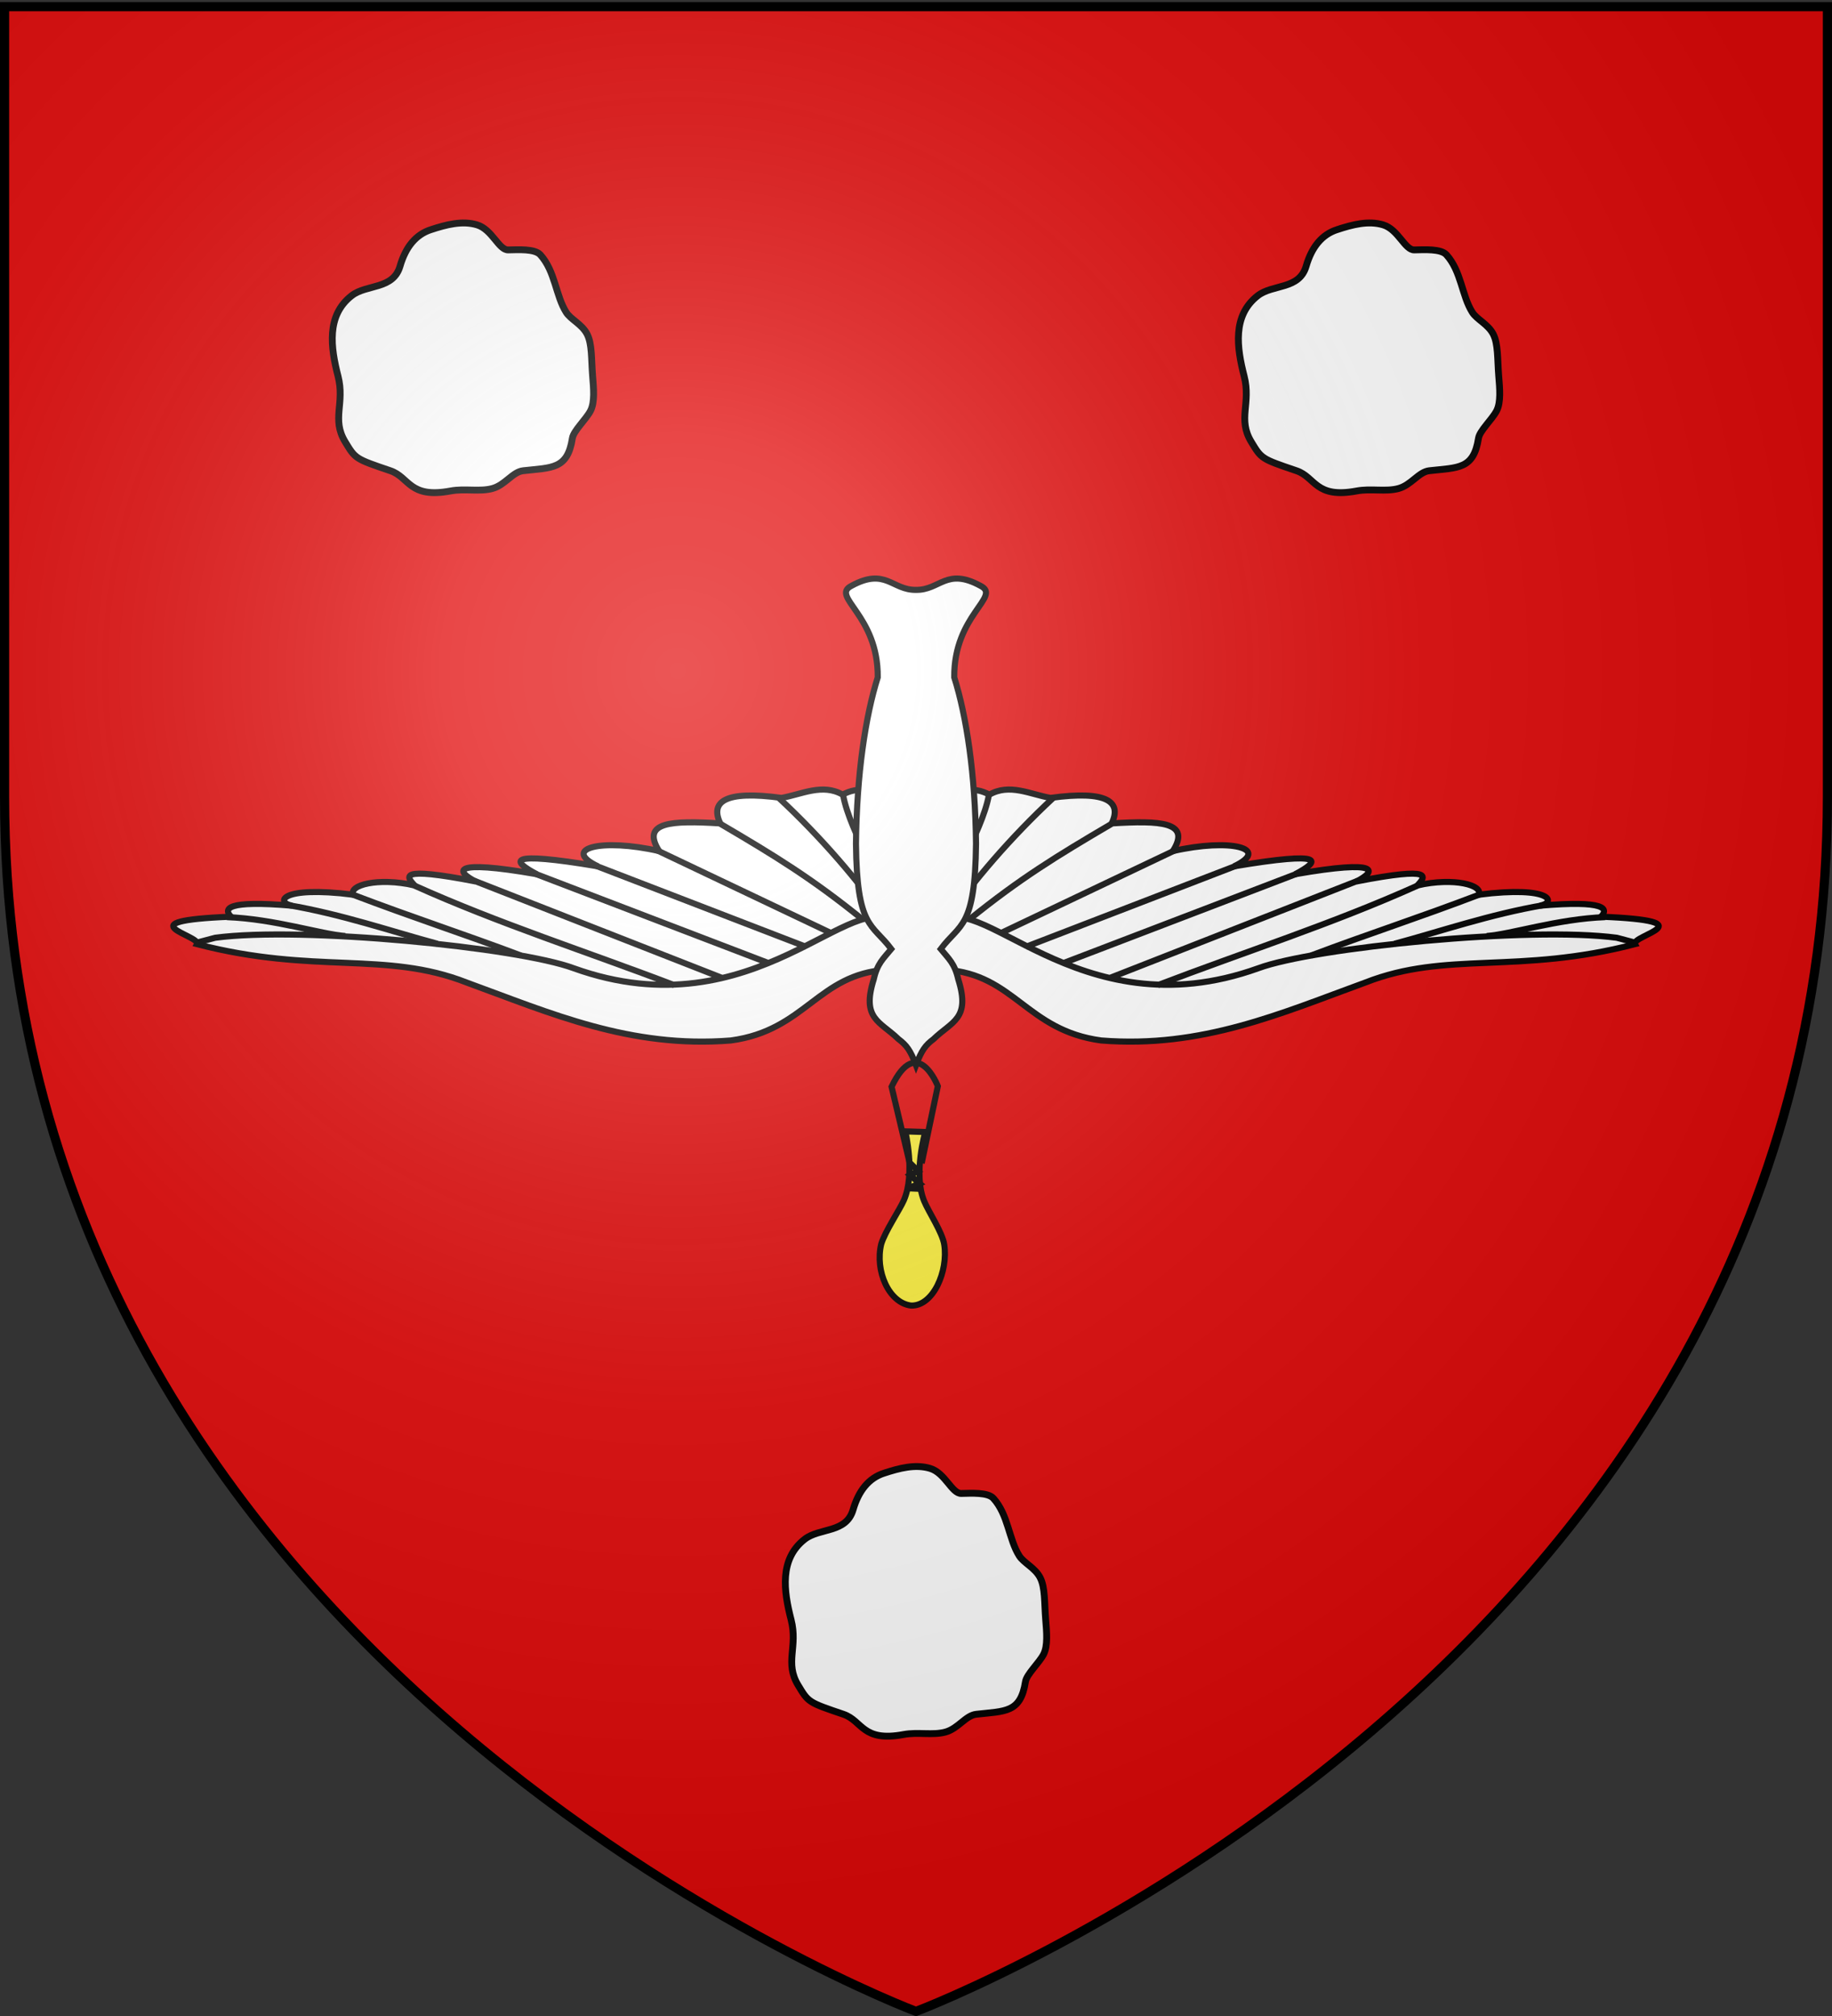 <svg xmlns="http://www.w3.org/2000/svg" xmlns:xlink="http://www.w3.org/1999/xlink" width="600" height="660" version="1.0"><rect width="100%" height="100%" fill="#333333" stroke="none"/><desc>Flag of Canton of Valais (Wallis)</desc><defs><radialGradient xlink:href="#b" id="c" cx="221.445" cy="226.331" r="300" fx="221.445" fy="226.331" gradientTransform="matrix(1.353 0 0 1.349 -77.63 -85.747)" gradientUnits="userSpaceOnUse"/><linearGradient id="b"><stop offset="0" style="stop-color:white;stop-opacity:.314"/><stop offset=".19" style="stop-color:white;stop-opacity:.251"/><stop offset=".6" style="stop-color:#6b6b6b;stop-opacity:.125"/><stop offset="1" style="stop-color:black;stop-opacity:.125"/></linearGradient></defs><g style="display:inline"><path d="M1.5 2.188v258.53C1.5 546.17 300 658.5 300 658.5s298.5-112.33 298.5-397.781V2.188z" style="fill:#e20909;fill-opacity:1;fill-rule:evenodd;stroke:none;stroke-width:1px;stroke-linecap:butt;stroke-linejoin:miter;stroke-opacity:1"/><path d="M272.553 300.003c-22.65 1.484-26.52 19.876-51.04 23.163-33.06 2.634-59.047-8.963-86.577-18.99-26.498-10.395-49.887-2.557-88.269-12.549 1.489-2.83-24.512-7.537 11.155-8.987-2.549-2.635-1.55-5.426 20.032-3.6-5.437-.955-4.24-6.621 20.031-3.602-1.572-3.062 7.957-5.768 20.032-3.044-2.432-2.784-6.082-6.357 20.032-1.282-6.412-3.236-8.6-7.372 20.031-2.377-8.23-4.362-10.526-7.707 20.032-2.579-12.209-5.82 1.059-9.302 20.031-4.99-6.099-9.654 4.205-10.026 20.032-9.069-3.312-6.924 1.154-10.937 20.031-8.338 6.704-1.19 13.426-4.853 20.032-1.07 4.707-2.567 10.787-2.485 14.922 3.812 4.797 6.088 2.194 13.3 2.867 19.903.018 8.723.3 17.453-1.125 26.132.307 2.601-.58 5.12-2.25 7.467z" style="fill:#fff;fill-opacity:1;fill-rule:evenodd;stroke:#000;stroke-width:2;stroke-linecap:butt;stroke-linejoin:miter;stroke-miterlimit:4;stroke-dasharray:none;stroke-opacity:1" transform="translate(17.837 17.465)"/><path d="M275.314 285.63c-12.865-15.014-45.516 35.378-105.257 13.89-18.172-6.78-88.853-13.792-117.412-9.979l-6.009 1.593M246.265 292.54l-69.57-26.809M233.713 297.77l-76.548-29.292M218.984 302.812l-81.503-31.934" style="fill:#fff;fill-rule:evenodd;stroke:#000;stroke-width:2;stroke-linecap:butt;stroke-linejoin:miter;stroke-miterlimit:4;stroke-dasharray:none;stroke-opacity:1" transform="translate(17.837 17.465)"/><path d="M202.974 305.052c-28.38-10.87-57.322-20.097-85.137-32.614M152.763 295.345c-19.34-7.284-34.499-12.095-55.483-20.081M125.414 291.497c-14.908-4.005-31.197-9.629-48.891-12.653M95.242 288.963c-7.835-.538-23.193-5.604-38.797-6.178M254.463 288.059l-56.822-27.007M264.71 283.577c-16.65-13.448-28.613-20.772-46.587-31.323M271.626 283.017c-7.899-11.61-20.51-26.371-34.454-39.31M274.315 284.417c-1.715-11.298-13.745-29.224-16-41.47" style="fill:#fff;fill-rule:evenodd;stroke:#000;stroke-width:2;stroke-linecap:butt;stroke-linejoin:miter;stroke-miterlimit:4;stroke-dasharray:none;stroke-opacity:1" transform="translate(17.837 17.465)"/><path d="M291.773 300.003c22.649 1.484 26.52 19.876 51.039 23.163 33.06 2.634 59.047-8.963 86.577-18.99 26.498-10.395 49.887-2.557 88.269-12.549-1.488-2.83 24.512-7.537-11.155-8.987 2.549-2.635 1.55-5.426-20.032-3.6 5.437-.955 4.241-6.621-20.031-3.602 1.572-3.062-7.956-5.768-20.032-3.044 2.432-2.784 6.083-6.357-20.031-1.282 6.411-3.236 8.6-7.372-20.032-2.377 8.231-4.362 10.526-7.707-20.031-2.579 12.208-5.82-1.06-9.302-20.032-4.99 6.099-9.654-4.204-10.026-20.032-9.069 3.312-6.924-1.154-10.937-20.031-8.338-6.704-1.19-13.425-4.853-20.032-1.07-4.707-2.567-10.787-2.485-14.922 3.812-4.797 6.088-2.194 13.3-2.867 19.903-.018 8.723-.3 17.453 1.125 26.132-.307 2.601.581 5.12 2.25 7.467z" style="fill:#fff;fill-opacity:1;fill-rule:evenodd;stroke:#000;stroke-width:2;stroke-linecap:butt;stroke-linejoin:miter;stroke-miterlimit:4;stroke-dasharray:none;stroke-opacity:1" transform="translate(17.837 17.465)"/><path d="M289.01 285.63c12.866-15.014 45.517 35.378 105.258 13.89 18.172-6.78 88.853-13.792 117.412-9.979l6.009 1.593M318.06 292.54l69.57-26.809M330.612 297.77l76.548-29.292M345.341 302.812l81.503-31.934" style="fill:#fff;fill-rule:evenodd;stroke:#000;stroke-width:2;stroke-linecap:butt;stroke-linejoin:miter;stroke-miterlimit:4;stroke-dasharray:none;stroke-opacity:1" transform="translate(17.837 17.465)"/><path d="M361.351 305.052c28.38-10.87 57.322-20.097 85.137-32.614M411.562 295.345c19.34-7.284 34.499-12.095 55.483-20.081M438.91 291.497c14.91-4.005 31.198-9.629 48.892-12.653M469.083 288.963c7.835-.538 23.193-5.604 38.797-6.178M309.862 288.059l56.822-27.007M299.616 283.577c16.65-13.448 28.612-20.772 46.586-31.323M292.7 283.017c7.898-11.61 20.51-26.371 34.454-39.31M290.01 284.417c1.715-11.298 13.745-29.224 16-41.47" style="fill:#fff;fill-rule:evenodd;stroke:#000;stroke-width:2;stroke-linecap:butt;stroke-linejoin:miter;stroke-miterlimit:4;stroke-dasharray:none;stroke-opacity:1" transform="translate(17.837 17.465)"/><path d="M282.163 175.65c7.871.12 9.956-7.419 21.125-1.327 7.032 3.547-8.788 9.46-8.599 29.954 4.038 12.849 6.878 31.573 7.133 54.463-.295 27.809-5.265 26.064-11.558 34.483 2.584 3.146 4.563 4.7 5.738 9.923 4.107 13.033-2.124 13.748-8.125 19.598-2.618 1.963-3.88 3.64-5.714 8.48-1.835-4.84-3.096-6.517-5.714-8.48-6.002-5.85-12.232-6.565-8.126-19.598 1.175-5.223 3.154-6.777 5.739-9.923-6.294-8.419-11.263-6.674-11.558-34.483.254-22.89 3.095-41.614 7.132-54.463.19-20.494-15.63-26.407-8.598-29.954 11.168-6.092 13.253 1.448 21.125 1.326z" style="fill:#fff;fill-opacity:1;stroke:#000;stroke-width:2;stroke-miterlimit:4;stroke-dasharray:none;stroke-opacity:1" transform="translate(17.837 17.465)"/><path d="M278.663 352.933s3.362 13.882-.499 22.594c-1.407 3.176-6.171 10.218-7.39 14.295-2.11 8.748 2.484 19.286 9.795 20.137 7.244.196 12.174-11.237 10.849-19.944-.617-4.049-5.144-10.738-6.593-14.282-3.639-8.897.376-22.597.376-22.597z" style="fill:#fcef3c;fill-opacity:1;fill-rule:nonzero;stroke:#000;stroke-width:2;stroke-miterlimit:4;stroke-dasharray:none;stroke-opacity:1" transform="translate(17.837 17.465)"/><path d="m284.022 363.348 5.288-25.225s-6.722-17.4-15.146.2l5.894 24.83 2.808 2.738-2.642 1.368 3.138 2.738-3.8 1.565 4.46.195" style="fill:none;fill-rule:evenodd;stroke:#000;stroke-width:2;stroke-linecap:butt;stroke-linejoin:miter;stroke-miterlimit:4;stroke-dasharray:none;stroke-opacity:1" transform="translate(17.837 17.465)"/><g style="fill:#fff"><path d="M432.27 75.194c5.143-1.686 10.303-3.02 15.122-1.584 4.985 1.485 7.11 8.27 10.224 8.208 3.277-.065 8.694-.422 10.512 1.584 4.927 5.437 5.016 13.385 8.497 18.865 1.482 2.333 5.144 3.87 6.82 7.096 1.678 3.227 1.369 8.145 1.82 13.785.323 4.028.763 8.54-.7 11.355s-5.548 6.526-5.924 8.95c-1.59 10.255-6.634 9.589-16.129 10.657-3.47.39-5.89 4.689-10.089 5.827-4.198 1.139-8.995-.079-13.672.797-13.645 2.555-13.409-4.48-19.729-6.624-11.529-3.91-11.445-3.896-14.833-9.505-4.497-7.446.001-12.515-2.304-21.457-2.4-9.313-3.906-19.844 4.465-26.353 4.9-3.811 13.584-1.911 15.84-9.648 1.841-6.313 5.169-10.343 10.08-11.953zM135.509 75.194c5.143-1.686 10.302-3.02 15.12-1.584 4.986 1.485 7.112 8.27 10.225 8.208 3.277-.065 8.694-.422 10.513 1.584 4.926 5.437 5.015 13.385 8.496 18.865 1.482 2.333 5.144 3.87 6.82 7.096 1.678 3.227 1.369 8.145 1.82 13.785.323 4.028.763 8.54-.7 11.355s-5.548 6.526-5.924 8.95c-1.59 10.255-6.634 9.589-16.129 10.657-3.47.39-5.89 4.689-10.089 5.827-4.198 1.139-8.995-.079-13.672.797-13.645 2.555-13.409-4.48-19.729-6.624-11.528-3.91-11.445-3.896-14.832-9.505-4.498-7.446 0-12.515-2.305-21.457-2.4-9.313-3.905-19.844 4.465-26.353 4.9-3.811 13.584-1.911 15.84-9.648 1.841-6.313 5.169-10.343 10.08-11.953zM283.89 482.305c5.142-1.686 10.302-3.02 15.12-1.584 4.986 1.485 7.112 8.27 10.225 8.208 3.277-.065 8.694-.422 10.513 1.585 4.926 5.436 5.015 13.384 8.496 18.864 1.482 2.333 5.144 3.87 6.82 7.096 1.678 3.227 1.369 8.145 1.82 13.785.323 4.028.763 8.54-.7 11.356-1.463 2.815-5.548 6.525-5.924 8.95-1.59 10.254-6.634 9.588-16.129 10.656-3.47.39-5.89 4.689-10.089 5.827-4.198 1.139-8.995-.079-13.672.797-13.645 2.555-13.409-4.48-19.729-6.624-11.529-3.91-11.445-3.896-14.832-9.505-4.498-7.446 0-12.515-2.305-21.457-2.4-9.313-3.905-19.844 4.465-26.353 4.9-3.811 13.584-1.91 15.84-9.648 1.841-6.313 5.169-10.343 10.08-11.953z" style="fill:#fff;fill-opacity:1;fill-rule:evenodd;stroke:#000;stroke-width:2.242;stroke-linecap:butt;stroke-linejoin:miter;stroke-miterlimit:4;stroke-dasharray:none;stroke-opacity:1;display:inline" transform="translate(5.587)"/></g></g><path d="M300 658.5s298.5-112.32 298.5-397.772V2.176H1.5v258.552C1.5 546.18 300 658.5 300 658.5" style="opacity:1;fill:url(#c);fill-opacity:1;fill-rule:evenodd;stroke:none;stroke-width:1px;stroke-linecap:butt;stroke-linejoin:miter;stroke-opacity:1"/><path d="M300 658.5S1.5 546.18 1.5 260.728V2.176h597v258.552C598.5 546.18 300 658.5 300 658.5z" style="opacity:1;fill:none;fill-opacity:1;fill-rule:evenodd;stroke:#000;stroke-width:3;stroke-linecap:butt;stroke-linejoin:miter;stroke-miterlimit:4;stroke-dasharray:none;stroke-opacity:1"/></svg>